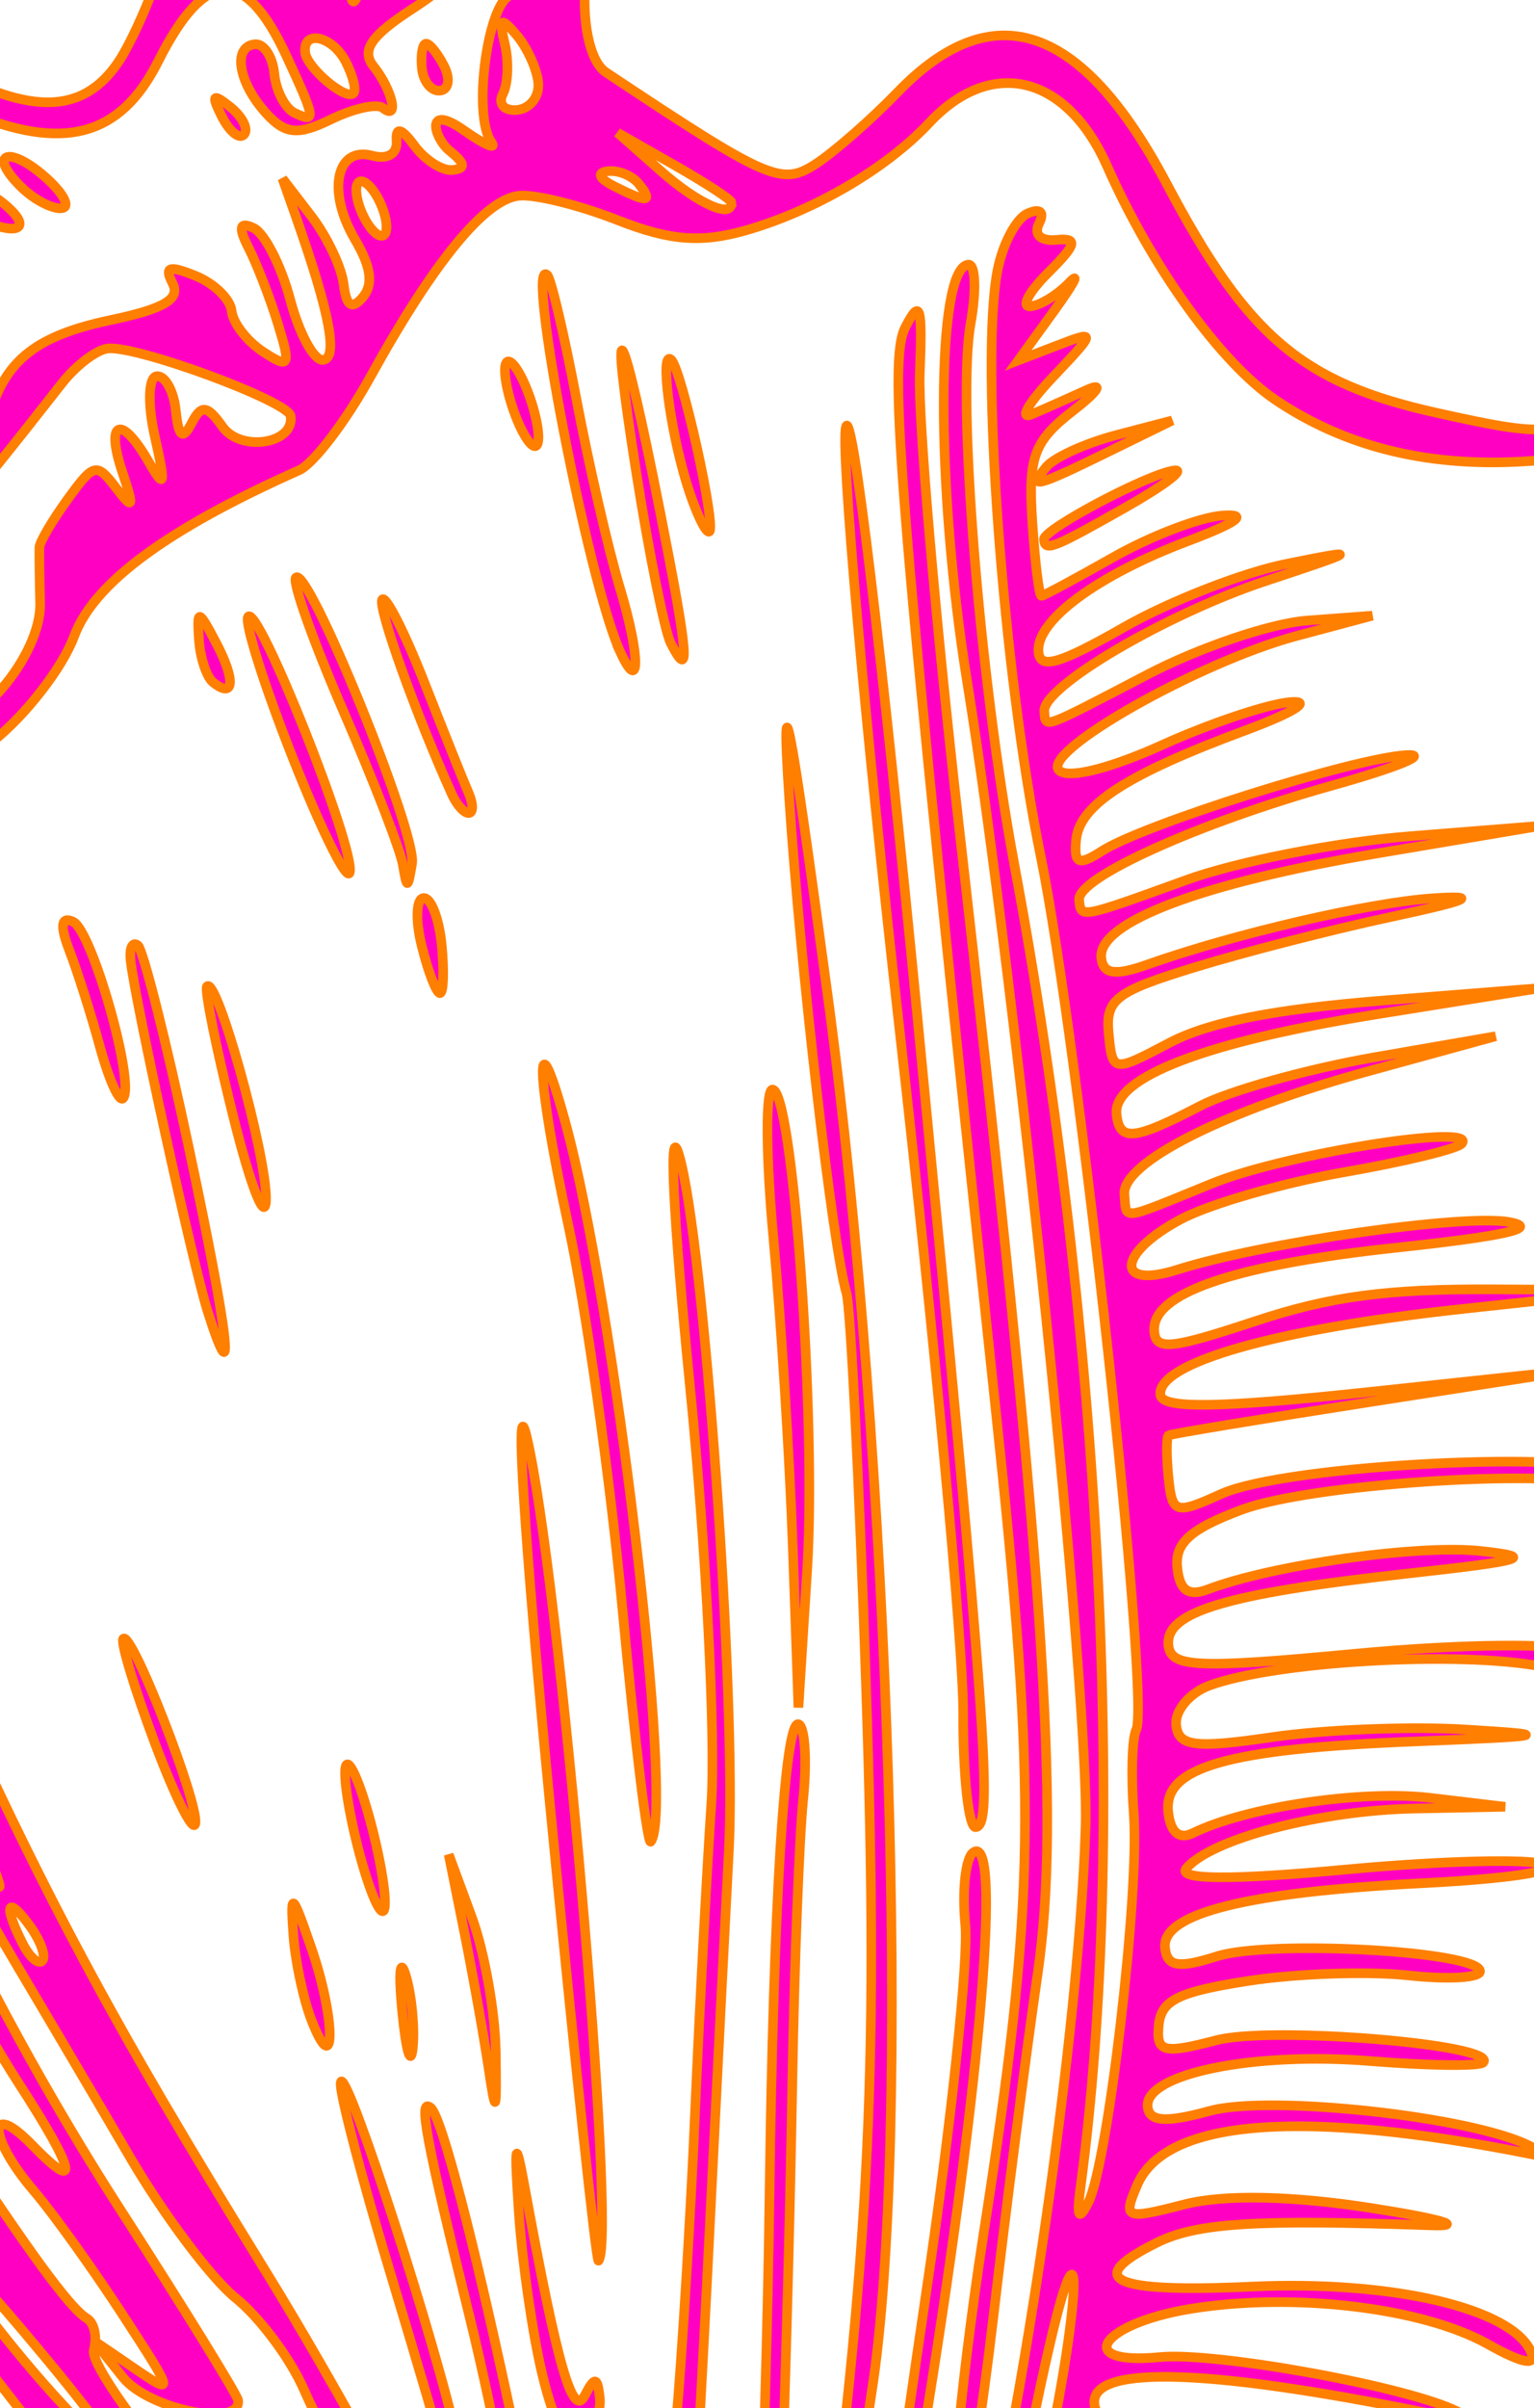 <?xml version="1.0"?><svg width="319.095" height="500.629" xmlns="http://www.w3.org/2000/svg">
 <title>Pink yellow Conch Shell 2</title>

 <g>
  <title>Layer 1</title>
  <path d="m86.866,755.641l-11.429,-17.488l1.005,-39.477c1.777,-69.841 -11.822,-115.701 -47.296,-159.493c-9.419,-11.628 -19.136,-22.662 -21.593,-24.518c-7.499,-5.669 -34.651,-48.644 -49.42,-78.22c-7.68,-15.38 -18.392,-42.326 -23.803,-59.88c-17.19,-55.767 -27.561,-93.687 -27.561,-100.779c0,-14.894 -21.409,-51.169 -41.346,-70.06c-10.961,-10.384 -21.468,-22.841 -23.349,-27.683c-2.935,-7.551 -2.142,-9.963 5.579,-16.964c7.021,-6.368 12.697,-8.162 25.816,-8.162l16.819,0l-7.093,-11.231c-3.901,-6.177 -7.093,-14.168 -7.093,-17.759c0,-8.712 12.809,-19.786 26.054,-22.524c24.613,-5.088 37.324,-38.712 16.562,-43.811c-9.984,-2.452 -20.201,-13.076 -17.179,-17.861c5.298,-8.389 23.244,-14.138 37.567,-12.036c12.537,1.839 15.064,1.124 19.505,-5.523c10.041,-15.03 10.653,-22.668 2.498,-31.163c-6.547,-6.82 -6.98,-8.729 -3.035,-13.38c3.206,-3.78 7.927,-4.898 15.568,-3.684c13.112,2.082 17.868,-4.938 7.898,-11.658c-9.128,-6.152 -3.58,-13.368 10.822,-14.077c11.663,-0.574 17.645,-8.966 9.781,-13.722c-4.648,-2.811 5.496,-14.985 12.487,-14.985c6.012,0 5.793,-3.168 -0.706,-10.196c-4.829,-5.222 -4.539,-6.296 3.332,-12.354c4.741,-3.65 10.15,-10.573 12.019,-15.384c4.08,-10.501 6.783,-10.811 18.127,-2.079c4.765,3.668 11.002,6.669 13.859,6.669c2.858,0 6.268,3.307 7.579,7.347c1.311,4.041 4.415,9.336 6.9,11.767c2.484,2.431 3.555,6.874 2.379,9.872c-1.348,3.437 -0.778,4.63 1.54,3.227c6.956,-4.207 14.517,1.676 14.517,11.295c0,11.094 4.089,14.269 17.884,13.885c9.272,-0.258 9.905,0.442 7.844,8.676c-3.445,13.761 -2.68,21.27 2.704,26.539c4.287,4.196 6.315,3.805 15.782,-3.044c10.728,-7.762 10.921,-7.778 15.77,-1.29c2.699,3.612 3.873,8.862 2.609,11.666c-4.857,10.772 -5.232,25.985 -0.73,29.657c31.374,25.589 34.055,27.092 41.495,23.27c4.061,-2.086 12.42,-8.074 18.575,-13.307c21.71,-18.454 39.484,-10.385 53.761,24.407c13.704,33.392 24.048,44.031 51.513,52.975c21.72,7.074 23.112,7.134 42.568,1.84c31.306,-8.518 38.558,-2.048 50.036,44.643c17.745,72.181 16.82,143.483 -3.181,245.084c-17.178,87.26 -26.913,123.332 -40.141,148.736c-13.914,26.721 -23.748,34.331 -49.179,38.063c-42.061,6.173 -59.471,55.692 -20.713,58.914c26.707,2.22 23.912,22.29 -7.115,51.129c-44.55,41.406 -90.883,50.25 -106.337,20.297c-6.828,-13.232 -18.142,-25.372 -23.645,-25.372c-2.352,0 -6.733,8.627 -9.738,19.173c-10.921,38.337 -15.78,47.697 -29.985,57.767c-7.569,5.366 -16.439,9.756 -19.711,9.756c-3.45,0 -10.748,-7.344 -17.378,-17.488zm20.942,3.953c0,-1.942 -1.534,-2.603 -3.408,-1.471c-1.874,1.134 -3.407,2.723 -3.407,3.532c0,0.809 1.533,1.471 3.407,1.471c1.874,0 3.408,-1.59 3.408,-3.532zm28.034,-22.448c3.565,-7.869 10.955,-31.877 16.421,-53.351c5.468,-21.474 16.648,-61.926 24.845,-89.894c8.198,-27.969 13.929,-50.851 12.734,-50.851c-4.829,0 -45.497,118.644 -51.608,150.559c-5.744,29.999 -9.92,41.622 -7.607,21.166c2.964,-26.221 30.829,-120.771 45.694,-155.053c14.14,-32.609 37.588,-124.796 43.558,-171.251c3.477,-27.057 2.628,-176.086 -1.363,-239.176c-2.613,-41.32 1.906,-86.409 8.662,-86.409c1.512,0 1.185,5.538 -0.725,12.306c-4.361,15.458 -5.321,73.305 -1.871,112.737c8.634,98.656 3.614,204.408 -13.055,275.094c-1.428,6.059 -1.082,6.97 1.271,3.334c4.848,-7.492 16.924,-62.94 17.312,-79.492c0.187,-7.959 1.183,-15.805 2.213,-17.436c3.557,-5.633 1.958,-144.002 -2.111,-182.623c-4.101,-38.92 -2.582,-103.481 2.87,-122.036c1.582,-5.382 4.922,-10.454 7.423,-11.27c2.718,-0.886 3.59,0.033 2.169,2.284c-1.406,2.225 -0.051,3.767 3.31,3.767c4.517,0 4.032,1.352 -2.354,6.558c-4.424,3.607 -6.435,6.608 -4.466,6.669c1.967,0.061 5.778,-1.765 8.467,-4.057c2.689,-2.293 1.079,0.145 -3.578,5.416l-8.467,9.584l8.518,-2.356c8.284,-2.292 8.237,-2.112 -1.704,6.522c-5.622,4.883 -7.922,8.152 -5.111,7.263c2.812,-0.888 8.178,-2.666 11.926,-3.95c3.749,-1.285 2.251,0.541 -3.326,4.057c-8.709,5.49 -10.214,8.602 -10.649,22.023c-0.279,8.596 -0.099,15.63 0.399,15.63c0.499,0 7.591,-2.968 15.76,-6.596c8.169,-3.628 18.686,-6.495 23.372,-6.371c5.596,0.148 2.935,1.728 -7.764,4.607c-19.525,5.255 -33.125,13.435 -33.125,19.923c0,3.672 4.092,2.907 18.166,-3.398c9.991,-4.476 25.707,-8.904 34.926,-9.838c15.87,-1.61 15.629,-1.445 -4.548,3.113c-21.383,4.831 -48.544,17.428 -48.544,22.515c0,3.568 -1.257,3.883 22.149,-5.553c11.243,-4.532 26.577,-8.1 34.073,-7.928l13.63,0.313l-16.081,2.652c-20.93,3.45 -55.981,19.089 -51.812,23.115c1.905,1.84 10.566,0.531 21.893,-3.308c10.307,-3.494 22.575,-6.303 27.259,-6.242c4.819,0.062 0.523,2.214 -9.889,4.954c-25.416,6.688 -35.82,12.052 -37.225,19.195c-0.975,4.956 -0.035,5.49 5.069,2.874c9.052,-4.639 53.647,-14.066 64.867,-13.713c5.251,0.166 -1.859,2.321 -15.801,4.791c-28.516,5.049 -54.725,13.922 -54.725,18.525c0,3.915 -0.426,3.951 22.699,-1.943c10.816,-2.756 31.917,-4.78 47.018,-4.506l27.395,0.493l-34.227,2.377c-37.126,2.578 -59.477,8.593 -59.477,16.006c0,3.459 2.464,4.082 9.37,2.372c18.619,-4.611 47.134,-8.358 60.482,-7.947c9.991,0.306 7.586,1.109 -9.009,3.004c-12.452,1.423 -31.235,4.333 -41.741,6.467c-16.902,3.434 -19.102,4.819 -19.102,12.026c0,8.066 0.118,8.096 12.342,3.098c8.576,-3.506 22.354,-4.863 45.148,-4.444l32.807,0.603l-34.074,2.091c-36.181,2.22 -56.223,7.699 -56.223,15.369c0,5.855 3.038,5.863 17.473,0.041c6.319,-2.549 22.99,-5.491 37.046,-6.538l25.555,-1.903l-27.07,4.656c-30.685,5.279 -53.004,13.952 -53.004,20.597c0,5.418 -1.826,5.471 18.43,-0.543c15.651,-4.646 56.462,-7.118 52.433,-3.176c-1.005,0.984 -12.263,2.575 -25.018,3.535c-12.755,0.96 -28.288,3.829 -34.518,6.376c-13.955,5.706 -15.377,13.279 -1.957,10.427c18.284,-3.888 60.619,-5.796 69.773,-3.144c6.351,1.839 -1.195,2.79 -23.852,3.007c-34.414,0.329 -51.884,4.535 -51.884,12.493c0,3.947 3.144,3.927 21.093,-0.132c16.086,-3.635 28.018,-4.051 50.259,-1.751l29.167,3.017l-36.59,0.392c-38.839,0.416 -63.926,4.981 -63.934,11.636c-0.003,2.972 11.475,3.937 43.445,3.653l43.45,-0.388l-42.594,2.424c-23.426,1.333 -42.976,2.631 -43.444,2.887c-0.469,0.256 -0.852,4.138 -0.852,8.627c0,7.675 0.63,7.948 10.531,4.571c14.16,-4.831 77.044,-1.834 82.493,3.931c3.28,3.47 2.742,3.855 -2.727,1.947c-13.441,-4.686 -61.284,-6.079 -75.815,-2.206c-10.983,2.926 -14.482,5.493 -14.482,10.624c0,4.837 1.7,6.304 5.963,5.146c13.807,-3.748 44.415,-5.047 57.075,-2.423c11.637,2.413 9.335,2.882 -15.76,3.209c-37.77,0.493 -50.686,3.034 -50.682,9.971c0.003,4.671 5.284,5.437 38.334,5.558c22.525,0.082 42.389,1.839 48.173,4.261c15.018,6.289 8.943,7.633 -9.692,2.145c-16.755,-4.934 -55.061,-6.472 -69.152,-2.777c-4.216,1.106 -7.669,4.461 -7.672,7.457c-0.006,4.519 3.332,5.284 19.592,4.492c10.78,-0.525 28.799,0.513 40.044,2.304c18.67,2.976 17.737,3.102 -10.769,1.457c-38.695,-2.232 -52.269,0.231 -52.269,9.485c0,4.36 1.661,6.137 4.676,5.006c11.584,-4.351 35.826,-5.562 49.844,-2.492l15.333,3.359l-18.742,-1.465c-19.67,-1.538 -42.782,2.16 -48.504,7.759c-2.23,2.181 8.931,3.359 32.859,3.467c19.929,0.091 38.558,1.437 41.396,2.991c2.982,1.634 -7.763,2.221 -25.469,1.392c-36.691,-1.716 -54.8,0.968 -54.8,8.12c0,3.98 2.333,4.615 10.504,2.859c11.347,-2.439 54.237,4.18 54.237,8.37c0,1.404 -6.723,1.149 -14.939,-0.566c-8.216,-1.715 -23.152,-2.658 -33.19,-2.097c-14.748,0.826 -18.488,2.237 -19.482,7.349c-1.086,5.582 0.286,6.085 11.652,4.281c11.81,-1.875 58.257,6.594 54.786,9.991c-0.78,0.764 -11.314,-0.397 -23.411,-2.577c-23.979,-4.324 -46.972,-1.903 -46.972,4.946c0,3.166 3.426,3.737 12.778,2.13c12.698,-2.181 53.878,6.402 65.383,13.627c4.363,2.741 4.4,3.065 0.21,1.798c-46.618,-14.091 -74.97,-14.625 -82.123,-1.546c-3.66,6.691 -3.233,6.917 9.329,4.961c8.432,-1.314 22.352,0.317 38.72,4.535c14.055,3.622 19.422,5.77 11.925,4.771c-36.174,-4.818 -48.44,-5.237 -57.073,-1.954c-16.137,6.138 -10.373,9.511 18.816,11.01c29.058,1.492 53.44,9.751 56.434,19.118c1.013,3.164 -1.893,2.353 -8.79,-2.453c-12.751,-8.885 -39.149,-14.672 -60.708,-13.307c-19.18,1.215 -25.666,9.368 -7.452,9.368c11.725,0 50.973,11.198 60.477,17.253c3.945,2.514 3.556,2.77 -1.704,1.12c-47.591,-14.919 -73.259,-18.435 -73.259,-10.037c0,3.566 3.669,4.988 12.778,4.953c12.278,-0.045 60.108,13.197 57.364,15.882c-0.735,0.719 -11.612,-1.8 -24.172,-5.597c-23.401,-7.073 -49.378,-9.178 -49.378,-4.002c0,1.597 9.542,4.738 21.206,6.984c19.718,3.797 57.49,19.624 47.659,19.971c-2.417,0.086 -10.161,-2.723 -17.208,-6.241c-13.253,-6.617 -47.958,-14.18 -52.489,-11.439c-6.404,3.873 -1.494,7.832 9.716,7.832c12.439,0 58.086,18.938 54.383,22.562c-1.106,1.081 -7.742,-1.187 -14.749,-5.04c-16.132,-8.87 -43.175,-15.627 -50.915,-12.721c-5.071,1.905 -5.204,2.676 -0.914,5.331c2.758,1.707 8.932,3.127 13.719,3.155c7.791,0.045 40.704,17.469 40.704,21.548c0,0.9 -8.775,-2.818 -19.499,-8.263c-21.275,-10.802 -39.921,-12.923 -43.067,-4.898c-1.434,3.659 0.427,5.001 6.929,5.001c10.213,0 38.6,12.978 38.6,17.648c0,1.72 -3.56,0.843 -7.913,-1.948c-4.352,-2.789 -14.44,-6.986 -22.416,-9.325c-12.244,-3.59 -14.985,-3.509 -17.591,0.522c-4.797,7.417 -4.143,8.132 11.29,12.356c7.965,2.18 18.315,7.009 23,10.731c9.174,7.289 7.475,6.866 -18.286,-4.552c-12.494,-5.537 -22.672,-5.399 -22.545,0.307c0.033,1.432 8.512,6.186 18.843,10.563c10.332,4.377 18.027,8.7 17.101,9.607c-0.926,0.906 -6.953,-0.799 -13.395,-3.79c-12.984,-6.03 -26.014,-7.162 -26.014,-2.261c0,1.748 5.228,5.606 11.616,8.573c6.389,2.967 14.439,8.605 17.889,12.529l6.273,7.136l-10.223,-6.251c-5.622,-3.438 -13.563,-8.357 -17.644,-10.933c-6.672,-4.209 -7.805,-3.986 -11.195,2.214c-3.121,5.708 -2.778,6.896 1.99,6.896c7.113,0 28.553,15.619 28.553,20.8c0,2.083 -4.217,-0.075 -9.371,-4.797c-5.154,-4.722 -12.691,-9.565 -16.75,-10.763c-13.161,-3.883 -11.612,3.713 2.638,12.941c7.637,4.947 12.895,9.964 11.685,11.148c-1.212,1.186 -3.268,0.547 -4.573,-1.418c-1.303,-1.965 -5.984,-5.437 -10.403,-7.715c-11.929,-6.152 -16.688,0.729 -5.476,7.918c10.403,6.669 9.14,11.157 -1.337,4.753c-8.288,-5.064 -9.104,-4.414 -11.787,9.397c-1.813,9.333 -0.762,11.336 8.881,16.924c6.016,3.486 13.238,10.726 16.049,16.09c12.784,24.39 30.737,28.992 57.801,14.817l8.234,-4.312l-12.574,-9.87c-6.915,-5.429 -12.572,-11.531 -12.572,-13.559c0,-2.028 5.973,2.019 13.273,8.996c10.24,9.785 14.954,12.161 20.631,10.397c4.048,-1.257 6.774,-4.034 6.058,-6.172c-1.298,-3.872 -19.566,-17.149 -27.348,-19.875c-2.253,-0.789 -3.239,-2.356 -2.19,-3.48c1.048,-1.123 9.865,3.087 19.592,9.356c11.95,7.7 17.687,9.877 17.687,6.709c0,-2.58 -5.723,-8.496 -12.716,-13.146c-6.995,-4.651 -11.184,-8.457 -9.31,-8.457c1.874,0 9.033,3.74 15.909,8.313c6.875,4.572 14.595,7.525 17.156,6.564c6.101,-2.291 15.232,-17.687 16.735,-28.215c1.034,-7.247 -0.246,-8.472 -9.803,-9.375c-13.58,-1.283 -24.79,-14.22 -24.773,-28.587c0.028,-22.896 22.752,-42.51 55.046,-47.516c30.826,-4.779 46.601,-35.836 65.722,-129.398c6.649,-32.536 12.883,-60.413 13.852,-61.947c4.549,-7.202 12.27,-79.288 12.495,-116.645c0.29,-48.375 -4.774,-89.386 -14.826,-120.041c-9.255,-28.221 -14.89,-34.535 -28.299,-31.706c-37.377,7.886 -66.248,3.238 -87.238,-14.046c-10.615,-8.741 -22.959,-29.914 -30.201,-51.807c-6.542,-19.771 -21.742,-25.087 -35.971,-12.58c-9.735,8.557 -25.5,15.836 -40.105,18.517c-9.558,1.755 -15.948,0.613 -26.395,-4.716c-7.582,-3.867 -16.516,-7.031 -19.857,-7.031c-7.076,0 -18.885,11.802 -34.427,34.404c-6.076,8.836 -13.585,16.91 -16.687,17.944c-28.534,9.505 -44.792,19.207 -49.924,29.791c-3.038,6.265 -11.568,15.305 -18.957,20.09c-15.987,10.353 -25.597,24.591 -28.904,42.821c-1.331,7.335 -6.186,24.592 -10.789,38.347c-10.853,32.428 -9.196,51.949 8.962,105.58c18.053,53.318 29.154,80.007 56.351,135.479c12.402,25.297 28.656,63.561 36.121,85.029l13.572,39.036l-1.525,-36.679c-0.839,-20.173 -3.926,-53.185 -6.86,-73.359c-5.595,-38.47 -6.349,-47.064 -3.922,-44.688c4.345,4.252 16.641,110.546 17.008,147.025c0.234,23.274 1.67,43.532 3.191,45.016c1.521,1.485 2.251,-23.936 1.623,-56.492c-1.064,-55.117 0.807,-71 5.987,-50.804c1.182,4.609 1.395,13.236 0.473,19.173c-0.922,5.937 -0.272,13.421 1.443,16.63c1.716,3.209 1.868,5.835 0.338,5.835c-1.53,0 -2.969,15.381 -3.199,34.179l-0.417,34.178l4.388,-32.681c2.414,-17.975 5.549,-33.73 6.967,-35.012c1.418,-1.282 1.417,5.171 -0.001,14.342c-1.418,9.169 -3.673,42.181 -5.011,73.358c-1.338,31.178 -2.694,48.246 -3.013,37.93c-0.745,-24.098 -3.948,-39.598 -8.185,-39.598c-1.84,0 -2.632,1.877 -1.759,4.169c0.872,2.292 -0.151,18.557 -2.273,36.144c-2.123,17.587 -3.056,35.137 -2.074,38.999c0.982,3.863 7.144,12.986 13.694,20.273c13.812,15.368 17.622,14.166 28.052,-8.857zm75.891,-27.372c-1.157,-1.835 -0.482,-3.335 1.504,-3.335c1.984,0 3.608,1.5 3.608,3.335c0,1.834 -0.676,3.334 -1.503,3.334c-0.826,0 -2.45,-1.5 -3.609,-3.334zm8.728,-7.563c-8.182,-9.863 -8.193,-9.956 -0.66,-6.012c4.209,2.204 8.521,6.225 9.583,8.935c3.385,8.633 -0.354,7.407 -8.923,-2.923zm-94.272,-11.61c1.012,-16.669 -2.612,-24.077 -5.709,-11.672c-2.943,11.794 1.537,-48.061 4.805,-64.188c4.645,-22.922 15.949,-104.389 21.746,-156.72c6.608,-59.646 12.81,-98.203 15.531,-96.556c1.256,0.758 0.987,7.789 -0.597,15.623c-1.584,7.834 -5.128,33.75 -7.877,57.591c-7.912,68.645 -19.025,149.987 -23.938,175.222c-2.482,12.749 -3.159,23.18 -1.502,23.18c1.657,0 3.023,-2.626 3.038,-5.836c0.015,-3.209 6.202,-32.094 13.749,-64.189c21.032,-89.436 26.507,-125.21 31.836,-208.07c2.701,-41.997 4.458,-78.759 3.903,-81.694c-1.931,-10.214 -2.979,-68.921 -1.85,-103.704c0.884,-27.252 1.765,-18.014 3.975,41.681c3.594,97.045 -5.774,238.588 -19.199,290.1c-8.611,33.04 -32.468,138.506 -32.811,145.049c-0.41,7.839 -0.609,7.74 -3.325,-1.667c-2.527,-8.752 -2.694,-8.336 -1.337,3.335c0.852,7.336 1.677,15.589 1.83,18.34c0.154,2.751 3.083,-4.001 6.509,-15.005c3.425,-11.004 14.632,-43.265 24.905,-71.692c10.274,-28.426 19.786,-58.437 21.14,-66.689c1.353,-8.253 5.553,-27.01 9.333,-41.681c17.824,-69.192 20.088,-89.295 19.355,-171.725c-1.672,-187.879 -1.243,-218.263 3.184,-225.078c3.701,-5.698 3.997,-4.243 2.037,10.004c-1.261,9.169 -1.727,51.184 -1.036,93.365c2.59,157.978 1.169,207.263 -6.92,240.083c-4.068,16.505 -11.309,48.016 -16.091,70.023c-8.497,39.11 -16.909,66.22 -45.316,146.038c-7.7,21.634 -15.446,47.143 -17.215,56.686l-3.215,17.351l1.062,-17.505zm150.286,-16.119c-10.173,-8.333 -10.177,-8.354 -1.04,-4.429c5.051,2.17 9.987,5.993 10.968,8.495c2.308,5.887 2.129,5.813 -9.928,-4.066zm-105.631,-8.056c-1.157,-1.835 -0.482,-3.335 1.504,-3.335c1.984,0 3.608,1.5 3.608,3.335c0,1.834 -0.676,3.334 -1.503,3.334c-0.826,0 -2.45,-1.5 -3.609,-3.334zm109.038,-3.335c-1.158,-1.834 -0.482,-3.334 1.502,-3.334c1.986,0 3.609,1.5 3.609,3.334c0,1.835 -0.675,3.335 -1.502,3.335c-0.826,0 -2.451,-1.5 -3.609,-3.335zm-121.879,-106.97c1.205,-4.509 2.749,-6.021 3.6,-3.524c0.819,2.406 -0.13,5.959 -2.11,7.898c-2.529,2.474 -2.973,1.172 -1.49,-4.374zm-39.566,-11.869c-0.224,-7.592 1.799,-25.598 4.494,-40.013c2.697,-14.416 7.342,-43.467 10.324,-64.558c2.983,-21.09 7.293,-49.601 9.581,-63.354c2.286,-13.755 4.107,-52.769 4.046,-86.698c-0.064,-36.21 0.933,-56.178 2.416,-48.349c3.422,18.071 0.924,114.114 -3.775,145.05c-2.089,13.755 -7.018,46.765 -10.953,73.358c-12.12,81.89 -15.663,100.463 -16.133,84.564l0,0zm205.741,8.801c-1.158,-1.834 -0.572,-3.334 1.302,-3.334c1.874,0 4.356,1.5 5.514,3.334c1.157,1.835 0.573,3.335 -1.302,3.335c-1.874,0 -4.355,-1.5 -5.514,-3.335zm-161.852,-8.131c0,-1.416 6.901,-30.262 15.334,-64.103c8.433,-33.84 15.333,-67.355 15.333,-74.477c0,-7.123 1.388,-13.788 3.084,-14.815c6.355,-3.843 -2.613,45.558 -20.849,114.844c-9.101,34.579 -12.902,45.935 -12.902,38.551zm168.668,-1.872c-4.494,-1.89 -5.075,-2.928 -1.705,-3.049c2.812,-0.1 7.412,1.271 10.223,3.049c6.229,3.939 0.849,3.939 -8.518,0zm3.407,-10.003c-4.494,-1.89 -5.074,-2.928 -1.703,-3.05c2.811,-0.101 7.411,1.272 10.222,3.05c6.228,3.939 0.848,3.939 -8.519,0zm13.83,-5.108c-3.638,-2.693 -4.975,-4.896 -2.973,-4.896c2.004,0 5.551,2.25 7.884,5.002c5.305,6.256 3.637,6.221 -4.911,-0.106zm-272.885,-17.059c-1.229,-7.065 -5.161,-27.637 -8.738,-45.717c-3.577,-18.079 -6.348,-35.335 -6.158,-38.347c0.479,-7.558 12.714,46.377 16.523,72.834c3.358,23.33 2.049,32.366 -1.627,11.23zm20.961,-20.245c-1.171,-8.363 -1.872,-23.624 -1.556,-33.914c0.443,-14.487 0.825,-15.698 1.69,-5.369c3.167,37.788 5.277,49.267 8.22,44.716c2.502,-3.867 3.051,-3.729 3.094,0.776c0.029,3.013 -2.056,6.27 -4.633,7.239c-3.391,1.273 -5.273,-2.439 -6.815,-13.448zm248.316,12.401c-4.295,-1.806 -4.925,-2.866 -1.703,-2.866c2.811,0 8.178,1.29 11.925,2.866c4.296,1.807 4.926,2.865 1.704,2.865c-2.811,0 -8.178,-1.288 -11.926,-2.865zm15.333,-6.668c-3.071,-1.943 -3.491,-3.254 -1.053,-3.284c2.232,-0.029 5.006,1.449 6.164,3.284c2.616,4.139 1.436,4.139 -5.111,0zm3.408,-21.675c-4.685,-2.62 -6.895,-4.819 -4.911,-4.883c1.985,-0.065 6.585,2.085 10.223,4.777c8.413,6.227 5.725,6.281 -5.312,0.106zm-253.929,-101.028c0.045,-56.146 1.12,-88.066 2.605,-77.324c3.98,28.804 2.547,167.828 -1.774,172.056c-0.499,0.489 -0.873,-42.141 -0.831,-94.732zm-18.05,52.31c-0.338,-6.621 -1.358,-19.376 -2.266,-28.342l-1.652,-16.305l3.494,13.338c1.921,7.336 2.941,20.09 2.265,28.343c-1.082,13.232 -1.3,13.583 -1.841,2.966zm-16.724,-12.969c0,-8.253 0.665,-11.629 1.477,-7.504c0.812,4.127 0.812,10.879 0,15.006c-0.812,4.126 -1.477,0.75 -1.477,-7.502zm-18.908,0c-1.304,-4.585 -2.238,-12.838 -2.075,-18.34c0.269,-9.107 0.58,-8.817 3.465,3.241c3.601,15.049 2.378,28.341 -1.389,15.099zm13.024,-35.164c-1.303,-8.506 -1.603,-16.216 -0.666,-17.132c0.937,-0.917 2.77,5.291 4.073,13.798c1.304,8.505 1.603,16.214 0.667,17.131c-0.937,0.918 -2.771,-5.291 -4.074,-13.797zm128.084,-15.688c1.335,-13.295 1.611,-77.442 0.614,-142.548c-0.998,-65.105 -0.497,-121.645 1.112,-125.642c1.703,-4.232 2.891,47.312 2.846,123.375c-0.09,149.422 -0.589,168.991 -4.312,168.991c-1.479,0 -1.595,-10.879 -0.26,-24.176zm-68.46,-27.763c0.11,-27.369 -1.452,-63.855 -3.47,-81.077c-3.669,-31.31 -2.716,-45.47 1.439,-21.399c6.577,38.096 8.836,144.941 3.188,150.827c-0.745,0.777 -1.266,-20.981 -1.157,-48.351zm194.997,46.59c1.132,-1.109 4.071,-1.227 6.53,-0.264c2.719,1.065 1.911,1.854 -2.058,2.015c-3.592,0.145 -5.605,-0.643 -4.472,-1.751zm-294.533,-28.709c-3.08,-11.529 -5.069,-21.498 -4.42,-22.153c1.843,-1.862 12.471,35.919 11.175,39.725c-0.635,1.864 -3.675,-6.043 -6.755,-17.572l0,0zm136.056,-27.63c1.144,-18.34 2.148,-47.224 2.231,-64.188c0.082,-16.965 1.331,-30.845 2.774,-30.845c4.233,0 2.512,69.207 -2.489,100.034l-4.597,28.343l2.081,-33.344zm226.626,-47.031c1.132,-1.108 4.071,-1.226 6.53,-0.262c2.719,1.064 1.911,1.854 -2.059,2.014c-3.591,0.145 -5.604,-0.643 -4.471,-1.752zm-343.018,-13.585c-2.099,-9.866 -8.794,-66.015 -8.842,-74.152c-0.015,-2.599 0.798,-3.916 1.807,-2.928c1.009,0.987 3.927,20.368 6.483,43.07c4.488,39.846 4.71,53.562 0.552,34.01zm342.094,2.263c-6.848,-2.147 -7.182,-2.689 -1.703,-2.768c3.748,-0.054 9.881,1.191 13.629,2.768c8.684,3.651 -0.275,3.651 -11.926,0zm3.408,-10.003c-7.018,-2.2 -7.318,-2.72 -1.704,-2.952c3.748,-0.155 9.115,1.174 11.926,2.952c5.97,3.775 1.826,3.775 -10.222,0zm-336.201,-31.676c-2.188,-14.671 -3.472,-27.169 -2.853,-27.774c2.242,-2.194 8.968,36.25 7.913,45.229c-0.603,5.133 -2.845,-2.601 -5.06,-17.455zm319.976,16.047c3.257,-0.835 9.391,-0.866 13.63,-0.068c4.238,0.797 1.572,1.48 -5.924,1.518c-7.496,0.036 -10.964,-0.616 -7.706,-1.45zm6.926,-16.397c1.132,-1.108 4.07,-1.226 6.531,-0.263c2.718,1.065 1.91,1.854 -2.059,2.015c-3.592,0.145 -5.605,-0.644 -4.472,-1.752zm-353.136,-17.047c-1.186,-6.939 -3.165,-16.227 -4.398,-20.639c-1.476,-5.281 -1.003,-7.275 1.383,-5.832c3.747,2.266 9.608,34.745 6.771,37.521c-0.88,0.862 -2.57,-4.111 -3.755,-11.05zm358.111,6.871c2.307,-0.913 6.906,-0.968 10.222,-0.123c3.316,0.845 1.428,1.592 -4.195,1.66c-5.622,0.069 -8.335,-0.623 -6.027,-1.537zm0,-10.003c2.307,-0.914 6.906,-0.969 10.222,-0.124c3.316,0.846 1.428,1.593 -4.195,1.661c-5.622,0.067 -8.335,-0.623 -6.027,-1.537zm-289.441,-11.151c-0.825,-5.502 -0.233,-10.003 1.317,-10.003c1.549,0 2.817,4.501 2.817,10.003c0,5.502 -0.593,10.003 -1.317,10.003c-0.724,0 -1.992,-4.501 -2.817,-10.003zm-22.885,-41.533c-4.494,-15.681 -7.376,-29.288 -6.404,-30.24c2.369,-2.318 17.511,50.13 15.867,54.957c-0.71,2.085 -4.969,-9.037 -9.463,-24.717zm20.599,24.199c-0.217,-3.115 -4.34,-17.885 -9.162,-32.823c-4.823,-14.938 -8.054,-27.859 -7.181,-28.713c2.682,-2.625 19.922,55.327 18.28,61.45c-1.425,5.314 -1.571,5.32 -1.937,0.086zm284.977,1.788c2.343,-0.925 6.175,-0.925 8.518,0c2.343,0.924 0.427,1.682 -4.259,1.682c-4.686,0 -6.602,-0.758 -4.259,-1.682zm-273.374,-15.298c-5.844,-17.186 -11.714,-40.57 -10.484,-41.773c0.82,-0.802 3.986,7.331 7.036,18.074c3.051,10.742 6.16,21.406 6.91,23.699c0.75,2.293 0.597,4.168 -0.34,4.168c-0.937,0 -2.342,-1.875 -3.122,-4.168l0,0zm37.68,-26.198c-5.17,-15.075 -11.644,-83.809 -7.478,-79.394c0.721,0.765 2.321,12.644 3.555,26.398c1.234,13.755 3.578,31.761 5.208,40.014c2.845,14.404 2.03,22.646 -1.285,12.982zm10.667,-0.691c-1.007,-2.567 -2.666,-18.763 -3.689,-35.989c-2.238,-37.714 0.081,-32.859 4.15,8.693c2.969,30.307 2.876,35.807 -0.461,27.296zm-95.555,-1.176c-1.249,-1.223 -2.174,-5.349 -2.055,-9.17c0.198,-6.387 0.478,-6.304 3.48,1.04c3.337,8.164 2.645,12.113 -1.425,8.13zm174.914,-12.737c0,-2.123 23.557,-11.737 28.528,-11.642c2.113,0.04 -2.842,3.041 -11.01,6.668c-15.845,7.036 -17.518,7.511 -17.518,4.974zm-72.833,-18.802c-2.393,-11.703 -2.863,-28.106 -0.745,-25.981c2.022,2.031 6.16,36.402 4.382,36.402c-0.829,0 -2.466,-4.689 -3.637,-10.421zm74.814,3.814c1.84,-1.799 8.662,-4.119 15.163,-5.154l11.82,-1.883l-13.63,5.104c-16.11,6.034 -17.792,6.277 -13.353,1.933zm-109.07,-21.975c-1.254,-4.886 -1.513,-9.635 -0.576,-10.552c0.938,-0.917 2.729,2.331 3.983,7.218c1.253,4.887 1.511,9.635 0.575,10.552c-0.937,0.917 -2.73,-2.331 -3.982,-7.218zm-43.473,627.405c-0.069,-11.764 0.834,-22.91 2.008,-24.768c5.049,-7.994 2.316,-60.121 -4.66,-88.89c-8.546,-35.244 -23.258,-80.557 -29.23,-90.03c-2.312,-3.668 -5.983,-12.164 -8.157,-18.88c-2.174,-6.717 -7.714,-15.893 -12.311,-20.392c-4.597,-4.499 -13.125,-18.51 -18.951,-31.136c-5.826,-12.627 -14.824,-31.96 -19.995,-42.964c-10.763,-22.903 -18.434,-44.826 -16.386,-46.831c0.769,-0.752 4.169,6.174 7.556,15.391c3.387,9.218 6.642,16.286 7.234,15.708c0.591,-0.579 -5.097,-18.782 -12.64,-40.451c-7.544,-21.67 -15.94,-53.155 -18.659,-69.968c-5.879,-36.356 -17.524,-75.39 -33.662,-112.836c-6.476,-15.026 -11.156,-27.925 -10.4,-28.665c0.756,-0.739 3.055,1.729 5.11,5.486c2.203,4.027 5.792,6.058 8.747,4.948c5.427,-2.038 6.389,-0.17 22.561,43.784c5.393,14.656 9.851,30.413 9.908,35.012c0.091,7.319 0.54,7.631 3.596,2.496c4.018,-6.753 -2.879,-37.17 -14.015,-61.805c-3.742,-8.278 -6.237,-15.607 -5.545,-16.285c2.854,-2.793 9.008,8.733 16.884,31.62c4.596,13.354 9.066,24.977 9.935,25.827c4.22,4.129 -0.923,-25.668 -7.222,-41.846c-3.927,-10.087 -7.141,-19.765 -7.142,-21.508c-0.003,-6.252 5.949,3.253 12,19.162c7.515,19.759 14.344,16.19 7.3,-3.815c-2.681,-7.615 -3.671,-13.846 -2.199,-13.846c1.472,0 4.319,4.614 6.328,10.254c4.08,11.452 10.798,10.601 8.582,-1.087c-0.782,-4.125 -0.51,-5.624 0.604,-3.332c3,6.174 9.353,5.063 6.895,-1.204c-1.502,-3.83 -0.641,-4.823 2.998,-3.457c7.731,2.903 23.565,-12.218 24.381,-23.283c0.388,-5.263 0.83,-10.464 0.982,-11.559c0.152,-1.095 3.217,-5.309 6.811,-9.364c6.186,-6.98 6.734,-7.052 10.269,-1.344c3.114,5.027 3.382,4.505 1.614,-3.14c-2.557,-11.061 0.927,-12.093 5.632,-1.668c2.806,6.22 3.115,5.365 1.808,-5.001c-0.868,-6.877 -0.141,-12.504 1.615,-12.504c1.757,0 3.217,3.376 3.246,7.502c0.038,5.535 0.827,6.305 3.009,2.935c2.403,-3.713 3.591,-3.46 6.341,1.348c3.249,5.682 14.615,5.012 14.317,-0.844c-0.158,-3.109 -30.401,-17.749 -36.497,-17.668c-2.343,0.032 -6.943,2.873 -10.222,6.313c-43.359,45.487 -50.894,50.431 -76.868,50.431c-8.196,0 -22.428,-2.235 -31.628,-4.966c-9.2,-2.731 -20.637,-4.982 -25.416,-5.002c-18.277,-0.076 -22.664,16.991 -7.771,30.227l9.097,8.084l-5.689,-8.245c-3.129,-4.534 -5.689,-9.595 -5.689,-11.245c0,-5.957 10.734,5.888 15.911,17.557c2.912,6.565 5.983,10.163 6.825,7.994c0.842,-2.168 -0.976,-8.685 -4.039,-14.481c-5.683,-10.756 -5.265,-16.848 0.63,-9.167c12.828,16.716 35.634,97.207 47.498,167.638c7.54,44.759 27.293,101.457 52.278,150.051c11.315,22.008 20.579,40.908 20.587,42c0.041,5.813 -18.723,0.087 -23.412,-7.143l-5.306,-8.181l7.985,6.669c7.749,6.472 7.702,6.126 -1.574,-11.67c-5.258,-10.088 -12.353,-22.323 -15.768,-27.191c-8.351,-11.905 -7.831,-20.044 0.607,-9.489c9.047,11.319 8.496,6.36 -1.42,-12.79c-14.863,-28.704 -31.613,-81.502 -39.312,-123.923c-10.904,-60.075 -18.095,-92.269 -19.623,-87.845c-0.732,2.119 1.048,12.839 3.957,23.822c6.332,23.912 6.403,25.077 1.348,22.02c-2.83,-1.711 -3.31,0.699 -1.704,8.557c1.23,6.015 2.259,14.126 2.288,18.024c0.043,5.897 0.649,6.247 3.609,2.084c2.586,-3.637 2.95,-1.105 1.332,9.285c-1.252,8.042 -0.743,16.058 1.165,18.34c1.864,2.229 3.087,11.555 2.719,20.724c-0.795,19.773 13.338,67.519 28.647,96.78c14.006,26.771 21.564,39.541 24.777,41.868c1.469,1.064 1.841,4.064 0.826,6.669c-1.025,2.63 7.924,18.241 20.134,35.124c12.089,16.714 26.888,41.131 32.887,54.26c5.999,13.131 11.476,23.316 12.171,22.637c2.19,-2.144 -26.138,-66.018 -34.828,-78.533c-9.692,-13.959 -10.233,-16.768 -3.028,-15.734c5.982,0.859 18.812,19.896 20.342,30.183c0.558,3.748 5.846,18.772 11.752,33.386c5.906,14.614 9.969,29.447 9.029,32.964c-0.94,3.517 0.848,13.318 3.972,21.78c4.396,11.907 5.681,27.26 5.682,67.903c0.002,28.885 1.075,52.518 2.386,52.518c1.311,0 2.326,-9.625 2.257,-21.389l0,0zm-114.741,-315.597c-4.405,-11.117 -7.233,-20.97 -6.285,-21.898c0.948,-0.928 3.609,4.042 5.914,11.042c2.305,6.999 5.287,14.228 6.625,16.061c4.193,5.744 6.798,15.006 4.22,15.006c-1.356,0 -6.07,-9.095 -10.474,-20.211l0,0zm227.504,121.079c10.005,-31.873 12.166,-50.885 2.56,-22.508c-8.212,24.258 -13.265,45.016 -10.959,45.016c0.734,0 4.514,-10.128 8.399,-22.508zm-206.304,-40.848c-8.723,-12.837 -16.442,-23.34 -17.152,-23.34c-2.304,0 8.229,17.979 19.045,32.51c16.763,22.521 15.507,16.438 -1.893,-9.17zm-18.268,-43.348c-3.824,-7.336 -7.72,-13.337 -8.657,-13.337c-0.937,0 1.425,6.001 5.25,13.337c3.824,7.337 7.72,13.338 8.657,13.338c0.937,0 -1.425,-6.001 -5.25,-13.338zm-13.207,-7.557c-3.365,-3.27 -3.757,-2.887 -1.907,1.866c1.279,3.288 3.185,5.139 4.234,4.113c1.049,-1.028 0.002,-3.718 -2.327,-5.979zm-6.822,-14.701c-4.017,-6.759 -4.987,-4.595 -1.699,3.79c1.169,2.98 2.843,4.716 3.72,3.856c0.877,-0.857 -0.032,-4.298 -2.021,-7.646l-0,0zm1.409,-22.757c-4.281,-12.838 -10.43,-34.595 -13.665,-48.35c-8.191,-34.834 -12.139,-45.602 -9.78,-26.676c3.302,26.496 26.345,103.231 29.927,99.663c0.716,-0.713 -2.201,-11.8 -6.482,-24.637zm-6.936,5.002c-1.279,-3.945 -3.093,-6.421 -4.03,-5.505c-0.937,0.917 -0.657,4.895 0.622,8.839c1.279,3.944 3.093,6.422 4.03,5.504c0.937,-0.917 0.657,-4.894 -0.622,-8.838zm49.824,-5.585c-4.017,-6.76 -4.987,-4.597 -1.699,3.789c1.169,2.979 2.842,4.715 3.72,3.857c0.877,-0.859 -0.032,-4.3 -2.021,-7.646zm-63.879,-40.682c-1.197,-5.858 -2.887,-9.956 -3.755,-9.106c-0.868,0.849 -0.52,6.26 0.774,12.025c3.069,13.675 5.822,10.98 2.981,-2.919zm-6.034,-22.854c-1.132,-1.108 -1.938,0.861 -1.79,4.376c0.163,3.884 0.971,4.675 2.059,2.015c0.984,-2.407 0.863,-5.283 -0.269,-6.391l0,0zm-8.956,-39.71c-3.998,-16.252 -11.673,-38.553 -17.056,-49.557c-9.731,-19.892 -34.431,-49.185 -44.195,-52.416c-2.811,-0.929 -4.05,-2.809 -2.752,-4.178c1.297,-1.368 7.431,0.961 13.629,5.177c11.06,7.519 11.15,7.525 4.78,0.363c-3.571,-4.014 -4.863,-7.3 -2.873,-7.3c4.153,0 28.307,27.595 35.024,40.015c2.48,4.584 8.038,18.089 12.353,30.009c4.314,11.921 7.876,19.106 7.915,15.965c0.116,-9.208 -13.589,-42.335 -26.285,-63.533c-14.232,-23.763 -12.292,-29.744 2.33,-7.182c11.866,18.31 13.637,17.354 3.582,-1.935c-7.754,-14.873 -8.408,-18.029 -3.067,-14.8c2.702,1.634 2.736,0.416 0.121,-4.364c-6.347,-11.606 -39.199,-14.653 -51.646,-4.789l-7.645,6.058l24.392,26.453c25.222,27.355 37.029,47.763 44.241,76.471c8.595,34.211 11.132,42.312 12.755,40.724c0.916,-0.897 -1.605,-14.927 -5.603,-31.181l0,0zm8.956,3.03c-1.132,-1.108 -1.938,0.862 -1.79,4.376c0.163,3.885 0.971,4.676 2.059,2.015c0.984,-2.406 0.863,-5.282 -0.269,-6.391l0,0zm6.815,-46.682c-1.132,-1.108 -1.938,0.861 -1.79,4.376c0.163,3.885 0.971,4.675 2.059,2.015c0.984,-2.407 0.863,-5.283 -0.269,-6.391zm27.259,-10.003c-1.132,-1.108 -1.938,0.861 -1.79,4.376c0.164,3.884 0.971,4.675 2.059,2.015c0.984,-2.408 0.863,-5.283 -0.269,-6.391zm-8.458,-33.662c-8.243,-26.559 -20.73,-55.177 -23.074,-52.883c-0.904,0.885 2.821,11.888 8.279,24.451c5.458,12.564 12.023,30.877 14.59,40.695c2.566,9.817 5.241,16.161 5.944,14.098c0.703,-2.065 -1.879,-13.927 -5.739,-26.361zm-23.852,-6.171c-4.017,-6.76 -4.987,-4.597 -1.699,3.789c1.169,2.979 2.842,4.715 3.72,3.857c0.877,-0.859 -0.032,-4.3 -2.021,-7.646l0,0zm-5.172,-16.854c-1.132,-1.108 -1.938,0.861 -1.79,4.377c0.163,3.884 0.971,4.674 2.059,2.014c0.984,-2.407 0.863,-5.283 -0.269,-6.391l0,0zm29.159,-73.751c6.77,-16.928 6.662,-26.688 -0.448,-40.326c-3.881,-7.444 -5.521,-13.536 -3.645,-13.536c1.876,0 4.374,3.752 5.55,8.336c1.176,4.585 3.421,8.337 4.989,8.337c1.568,0 3.334,7.127 3.924,15.838l1.073,15.839l4.096,-18.339l4.096,-18.34l-1.416,20.007c-0.778,11.004 -2.359,23.758 -3.513,28.343c-1.813,7.204 -1.569,7.524 1.797,2.355c2.142,-3.29 4.67,-10.042 5.618,-15.005c0.948,-4.964 2.966,-15.026 4.485,-22.362l2.762,-13.338l0.373,15.027c0.205,8.265 -1.053,19.894 -2.796,25.842c-3.534,12.06 1.282,15.131 5.194,3.313c1.366,-4.127 3.657,-16.506 5.091,-27.51l2.607,-20.007l-0.71,24.114c-0.781,26.533 3.467,27.717 7.84,2.184l2.791,-16.294l0.401,14.368c0.488,17.502 7.036,15.731 7.619,-2.061c0.398,-12.162 0.431,-12.189 2.743,-2.304l2.34,10.004l2.818,-8.181c4.396,-12.764 11.278,-17.552 27.858,-19.381c11.233,-1.239 14.839,-2.924 13.509,-6.314c-1.434,-3.657 -0.403,-3.887 4.925,-1.096c3.706,1.941 6.738,5.543 6.738,8.005c0,2.462 2.559,6.535 5.686,9.052c5.137,4.135 5.489,3.612 3.646,-5.427c-1.122,-5.502 -3.174,-12.875 -4.561,-16.385c-1.761,-4.457 -1.321,-5.657 1.456,-3.977c2.188,1.323 4.944,8.321 6.126,15.552c1.181,7.231 3.686,13.147 5.566,13.147c3.221,0 2.377,-9.5 -2.666,-30.011l-2.05,-8.336l5.204,8.336c2.862,4.585 5.258,11.262 5.324,14.839c0.085,4.533 1.203,5.444 3.692,3.008c2.489,-2.436 2.353,-6.108 -0.448,-12.125c-4.876,-10.473 -2.01,-19.712 5.267,-16.979c3.111,1.168 5.282,0.129 5.344,-2.558c0.068,-3.003 1.271,-2.562 3.576,1.311c1.91,3.209 5.237,5.835 7.393,5.835c2.86,0 2.814,-1.081 -0.169,-4.001c-2.984,-2.92 -4.348,-10.592 3.311,-4.018c4.07,3.494 6.535,4.852 5.479,3.018c-3.483,-6.041 2.331,-30.011 7.279,-30.011c4.696,0 9.814,-9.036 10.269,-18.13c0.157,-3.146 -2.979,-1.832 -9.131,3.827c-5.154,4.74 -14.99,11.516 -21.859,15.057c-9.32,4.805 -11.71,7.641 -9.422,11.178c3.446,5.329 4.281,11.94 1.116,8.843c-1.13,-1.106 -6.068,-0.517 -10.973,1.308c-7.167,2.667 -9.775,2.172 -13.279,-2.517c-5.206,-6.967 -5.703,-14.565 -0.953,-14.565c1.874,0 3.407,2.912 3.407,6.472c0,3.56 1.533,7.4 3.407,8.533c4.308,2.605 4.27,1.793 -0.558,-12.007c-6.772,-19.357 -15.046,-19.786 -26.669,-1.382c-9.35,14.805 -21.479,16.786 -40.296,6.581c-16.734,-9.075 -21.697,-7.625 -33.054,9.654c-9.788,14.891 -23.229,20.431 -40.527,16.704c-16.133,-3.476 -36.673,-1.235 -38.506,4.201c-0.694,2.058 1.867,4.544 5.692,5.523c3.825,0.979 6.954,0.391 6.954,-1.306c0,-2.308 15.186,-0.983 19.316,1.685c0.316,0.204 1.69,4.718 3.052,10.031c1.734,6.762 1.336,8.97 -1.327,7.36c-2.314,-1.4 -4.723,1.344 -6.148,7.005c-1.289,5.118 -6.309,14.43 -11.155,20.693c-5.593,7.228 -6.951,10.787 -3.719,9.746c7.385,-2.379 20.368,-22.402 18.166,-28.017c-1.903,-4.853 3.9,-6.884 6.528,-2.286c0.786,1.376 0.962,0.626 0.391,-1.667c-0.571,-2.292 0.447,-4.168 2.262,-4.168c5.147,0 3.875,21.323 -1.702,28.539c-5.801,7.505 -6.986,19.606 -1.602,16.349c1.99,-1.203 5.21,-6.168 7.156,-11.033l0,0l0,0zm6.264,-48.86c0,-2.751 0.603,-5.002 1.339,-5.002c0.737,0 2.222,2.251 3.301,5.002c1.079,2.751 0.476,5.002 -1.339,5.002c-1.815,0 -3.3,-2.251 -3.3,-5.002zm44.296,-15.72c0,-1.441 1.624,-2.62 3.609,-2.62c1.985,0 2.661,-1.5 1.502,-3.334c-1.158,-1.834 -0.392,-3.335 1.704,-3.335c2.095,0 2.756,-1.668 1.468,-3.707c-1.288,-2.039 -0.301,-4.941 2.192,-6.449c7.069,-4.276 10.625,-0.012 4.769,5.718c-2.889,2.827 -4.435,7.661 -3.436,10.743c1.288,3.973 -0.165,5.603 -4.996,5.603c-3.747,0 -6.813,-1.179 -6.813,-2.62zm17.136,-2.489c-2.757,-1.707 -3.87,-4.22 -2.474,-5.586c1.396,-1.366 5.13,0.053 8.298,3.153c6.158,6.027 2.472,7.567 -5.824,2.433zm10.055,-5.213c-6.584,-7.764 -1.886,-9.227 5.161,-1.607c3.402,3.679 4.603,6.689 2.668,6.689c-1.935,0 -5.458,-2.287 -7.828,-5.082zm42.88,-10.613c-1.849,-4.752 -1.458,-5.135 1.907,-1.866c2.329,2.262 3.376,4.952 2.327,5.979c-1.049,1.027 -2.955,-0.824 -4.234,-4.113l0,0l0,0zm42.374,-5.979c0,-2.751 0.602,-5.002 1.339,-5.002c0.736,0 2.222,2.251 3.3,5.002c1.079,2.751 0.476,5.002 -1.339,5.002c-1.815,0 -3.3,-2.251 -3.3,-5.002zm-153.454,95.252c4.275,-7.817 4.432,-10.223 0.667,-10.223c-1.573,0 -4.607,3.752 -6.742,8.337c-4.561,9.796 0.833,11.471 6.075,1.886l0,0zm-13.616,-25.168c0.059,-1.801 -3.727,2.245 -8.412,8.993c-4.685,6.747 -8.511,14.223 -8.501,16.612c0.02,4.864 16.746,-20.459 16.913,-25.605zm155.485,-43.741c-1.213,-3.093 -2.972,-4.873 -3.909,-3.956c-0.937,0.917 -0.712,4.198 0.501,7.29c1.213,3.093 2.972,4.873 3.909,3.956c0.937,-0.917 0.711,-4.198 -0.501,-7.29zm72.919,7.629c0,-0.572 -4.984,-4.561 -11.075,-8.864l-11.074,-7.824l8.26,8.864c7.057,7.572 13.889,11.42 13.889,7.824zm-18.742,-5.629c-1.158,-1.834 -3.932,-3.311 -6.164,-3.283c-2.438,0.03 -2.018,1.341 1.053,3.283c6.547,4.14 7.726,4.14 5.111,0zm-180.996,-21.847c1.164,-2.967 0.593,-4.306 -1.339,-3.138c-1.853,1.12 -3.369,3.449 -3.369,5.175c0,4.796 2.442,3.739 4.708,-2.037l0,0zm162.205,-1.216c-0.03,-2.904 -1.631,-7.53 -3.56,-10.281c-2.896,-4.13 -3.347,-3.839 -2.588,1.667c0.505,3.668 -0.126,8.295 -1.402,10.281c-1.276,1.987 -0.088,3.612 2.64,3.612c2.729,0 4.938,-2.376 4.91,-5.28zm-39.418,-8.137c-2.191,-5.587 -8.234,-7.65 -8.234,-2.811c0,3.244 7.601,11.012 9.223,9.425c0.638,-0.624 0.193,-3.6 -0.989,-6.613zm-46.65,-5.131c2.312,-2.943 6.103,-9.389 8.423,-14.324c3.179,-6.761 5.298,-8.099 8.588,-5.427c3.234,2.626 4.368,2.2 4.368,-1.641c0,-3.138 3.599,-5.606 9.107,-6.244c7.851,-0.909 9.251,-2.794 10.146,-13.658l1.038,-12.603l-8.335,5.934c-9.24,6.579 -11.411,12.724 -3.438,9.73c2.811,-1.056 5.111,-0.641 5.111,0.922c0,1.562 -3.45,3.919 -7.666,5.237c-17.536,5.48 -19.594,5.22 -19.541,-2.473c0.042,-6.053 0.683,-6.527 3.355,-2.48c2.671,4.045 3.313,3.566 3.356,-2.501c0.058,-8.43 -8.354,-10.276 -11.403,-2.501c-1.079,2.751 -5.842,5.002 -10.587,5.002c-4.744,0 -8.626,1.501 -8.626,3.335c0,1.834 1.533,3.334 3.408,3.334c1.874,0 3.407,1.5 3.407,3.334c0,1.834 -3.833,3.335 -8.519,3.335c-5.444,0 -8.519,-1.876 -8.519,-5.199c0,-2.859 1.533,-4.271 3.408,-3.138c1.874,1.133 3.407,-0.279 3.407,-3.138c0,-6.584 -4.728,-6.675 -10.222,-0.197c-2.333,2.751 -6.354,5.002 -8.936,5.002c-2.582,0 -4.694,2.204 -4.694,4.897c0,3.223 2.038,4.195 5.963,2.844c4.062,-1.399 4.877,-0.954 2.556,1.397c-1.874,1.898 -7.069,4.536 -11.544,5.863c-7.375,2.187 -7.976,1.591 -6.42,-6.374c2.098,-10.738 -1.788,-13.814 -8.058,-6.381c-3.628,4.301 -3.713,5.815 -0.386,6.91c2.343,0.771 4.259,4.943 4.259,9.27c0,5.764 1.63,7.56 6.099,6.717c3.354,-0.632 12.171,2.437 19.593,6.82c14.258,8.421 23.808,7.932 31.3,-1.605l0,0l0,0l0,0zm2.638,-17.021c-1.158,-1.834 -0.482,-3.334 1.502,-3.334c1.985,0 3.609,1.5 3.609,3.334c0,1.834 -0.676,3.334 -1.503,3.334c-0.826,0 -2.45,-1.5 -3.608,-3.334zm45.984,-2.375c-3.713,-5.666 -3.809,-5.659 -1.945,0.147c1.079,3.36 2.082,7.861 2.23,10.003c0.194,2.812 0.735,2.771 1.945,-0.147c0.922,-2.223 -0.082,-6.725 -2.23,-10.003zm13.646,6.347c0,-1.483 -2.414,-5.61 -5.364,-9.17c-2.95,-3.56 -4.72,-4.972 -3.933,-3.138c0.787,1.834 2.386,5.96 3.553,9.17c2.181,5.995 5.744,7.942 5.744,3.138zm-133.564,-5.744c-3.688,-3.609 -16.362,-4.395 -16.362,-1.014c0,1.925 2.251,2.654 5.002,1.621c2.751,-1.033 5.971,-0.344 7.156,1.532c1.185,1.876 3.023,2.561 4.084,1.522c1.062,-1.039 1.116,-2.686 0.12,-3.661l0,0zm118.783,-25.738c-0.945,-2.292 -1.718,-0.417 -1.718,4.168c0,4.585 0.773,6.461 1.718,4.168c0.945,-2.292 0.945,-6.044 0,-8.336zm-89.146,4.168c-1.158,-1.834 0.237,-3.334 3.099,-3.334c3.227,0 4.46,-1.901 3.244,-5.002c-2.168,-5.528 -9.972,-6.712 -12.968,-1.968c-2.524,3.997 1.355,13.639 5.487,13.639c1.784,0 2.296,-1.5 1.138,-3.335zm35.065,-10.429c1.95,5.724 7.528,0.953 7.528,-6.44c0,-3.56 1.533,-6.472 3.408,-6.472c1.874,0 3.43,1.875 3.459,4.168c0.035,2.779 1.153,2.501 3.355,-0.834c2.089,-3.163 3.323,-3.508 3.356,-0.938c0.028,2.235 2.352,3.2 5.163,2.144c2.811,-1.056 5.111,-3.781 5.111,-6.057c0,-5.867 -19.156,-5.687 -24.172,0.227c-2.868,3.382 -7.334,4.241 -14.278,2.749c-10.506,-2.258 -16.147,1.99 -15.777,11.879c0.124,3.313 1.19,2.749 3.157,-1.667c2.896,-6.504 3.025,-6.486 5.237,0.714c2.078,6.764 2.724,6.936 7.713,2.054c3.62,-3.543 5.879,-4.055 6.74,-1.527zm-4.755,-23.749c-0.782,-4.126 -0.511,-5.627 0.603,-3.335c3.398,6.992 8.272,4.652 8.272,-3.971c0,-10.188 -4.732,-13.34 -10.253,-6.829c-2.316,2.731 -6.999,4.965 -10.407,4.965c-8.655,0 -10.941,5.093 -4.598,10.245c4.297,3.49 5.853,3.509 8.007,0.098c2.055,-3.253 3.153,-3.011 4.744,1.048c3.05,7.779 5.27,6.422 3.632,-2.221zm25.913,-15.839c0,-1.834 -2.3,-3.334 -5.111,-3.334c-2.811,0 -5.111,1.5 -5.111,3.334c0,1.833 2.3,3.334 5.111,3.334c2.811,0 5.111,-1.501 5.111,-3.334zm-30.667,-10.455c0,-1.471 2.3,-1.81 5.111,-0.755c3.236,1.216 5.111,-0.045 5.111,-3.438c0,-2.948 -1.461,-5.359 -3.247,-5.359c-5.918,0 -20.417,7.604 -18.944,9.936c2.019,3.196 11.969,2.878 11.969,-0.383l0,0zm19.096,-8.649c-3.464,-3.39 -6.322,1.714 -3.48,6.214c2.147,3.398 2.949,3.402 4.104,0.013c0.789,-2.317 0.508,-5.119 -0.624,-6.227l0,0zm-15.688,-9.399c0,-3.94 -6.443,-3.932 -7.988,0.009c-1.259,3.211 -0.243,4.196 3.05,2.958c2.716,-1.02 4.938,-2.355 4.938,-2.967l0,0z" id="path2315" fill="#ff00c3" stroke="#ff7f00" transform="rotate(-5.581, 133.547, 323.209)" stroke-width="2"/>
 </g>
</svg>